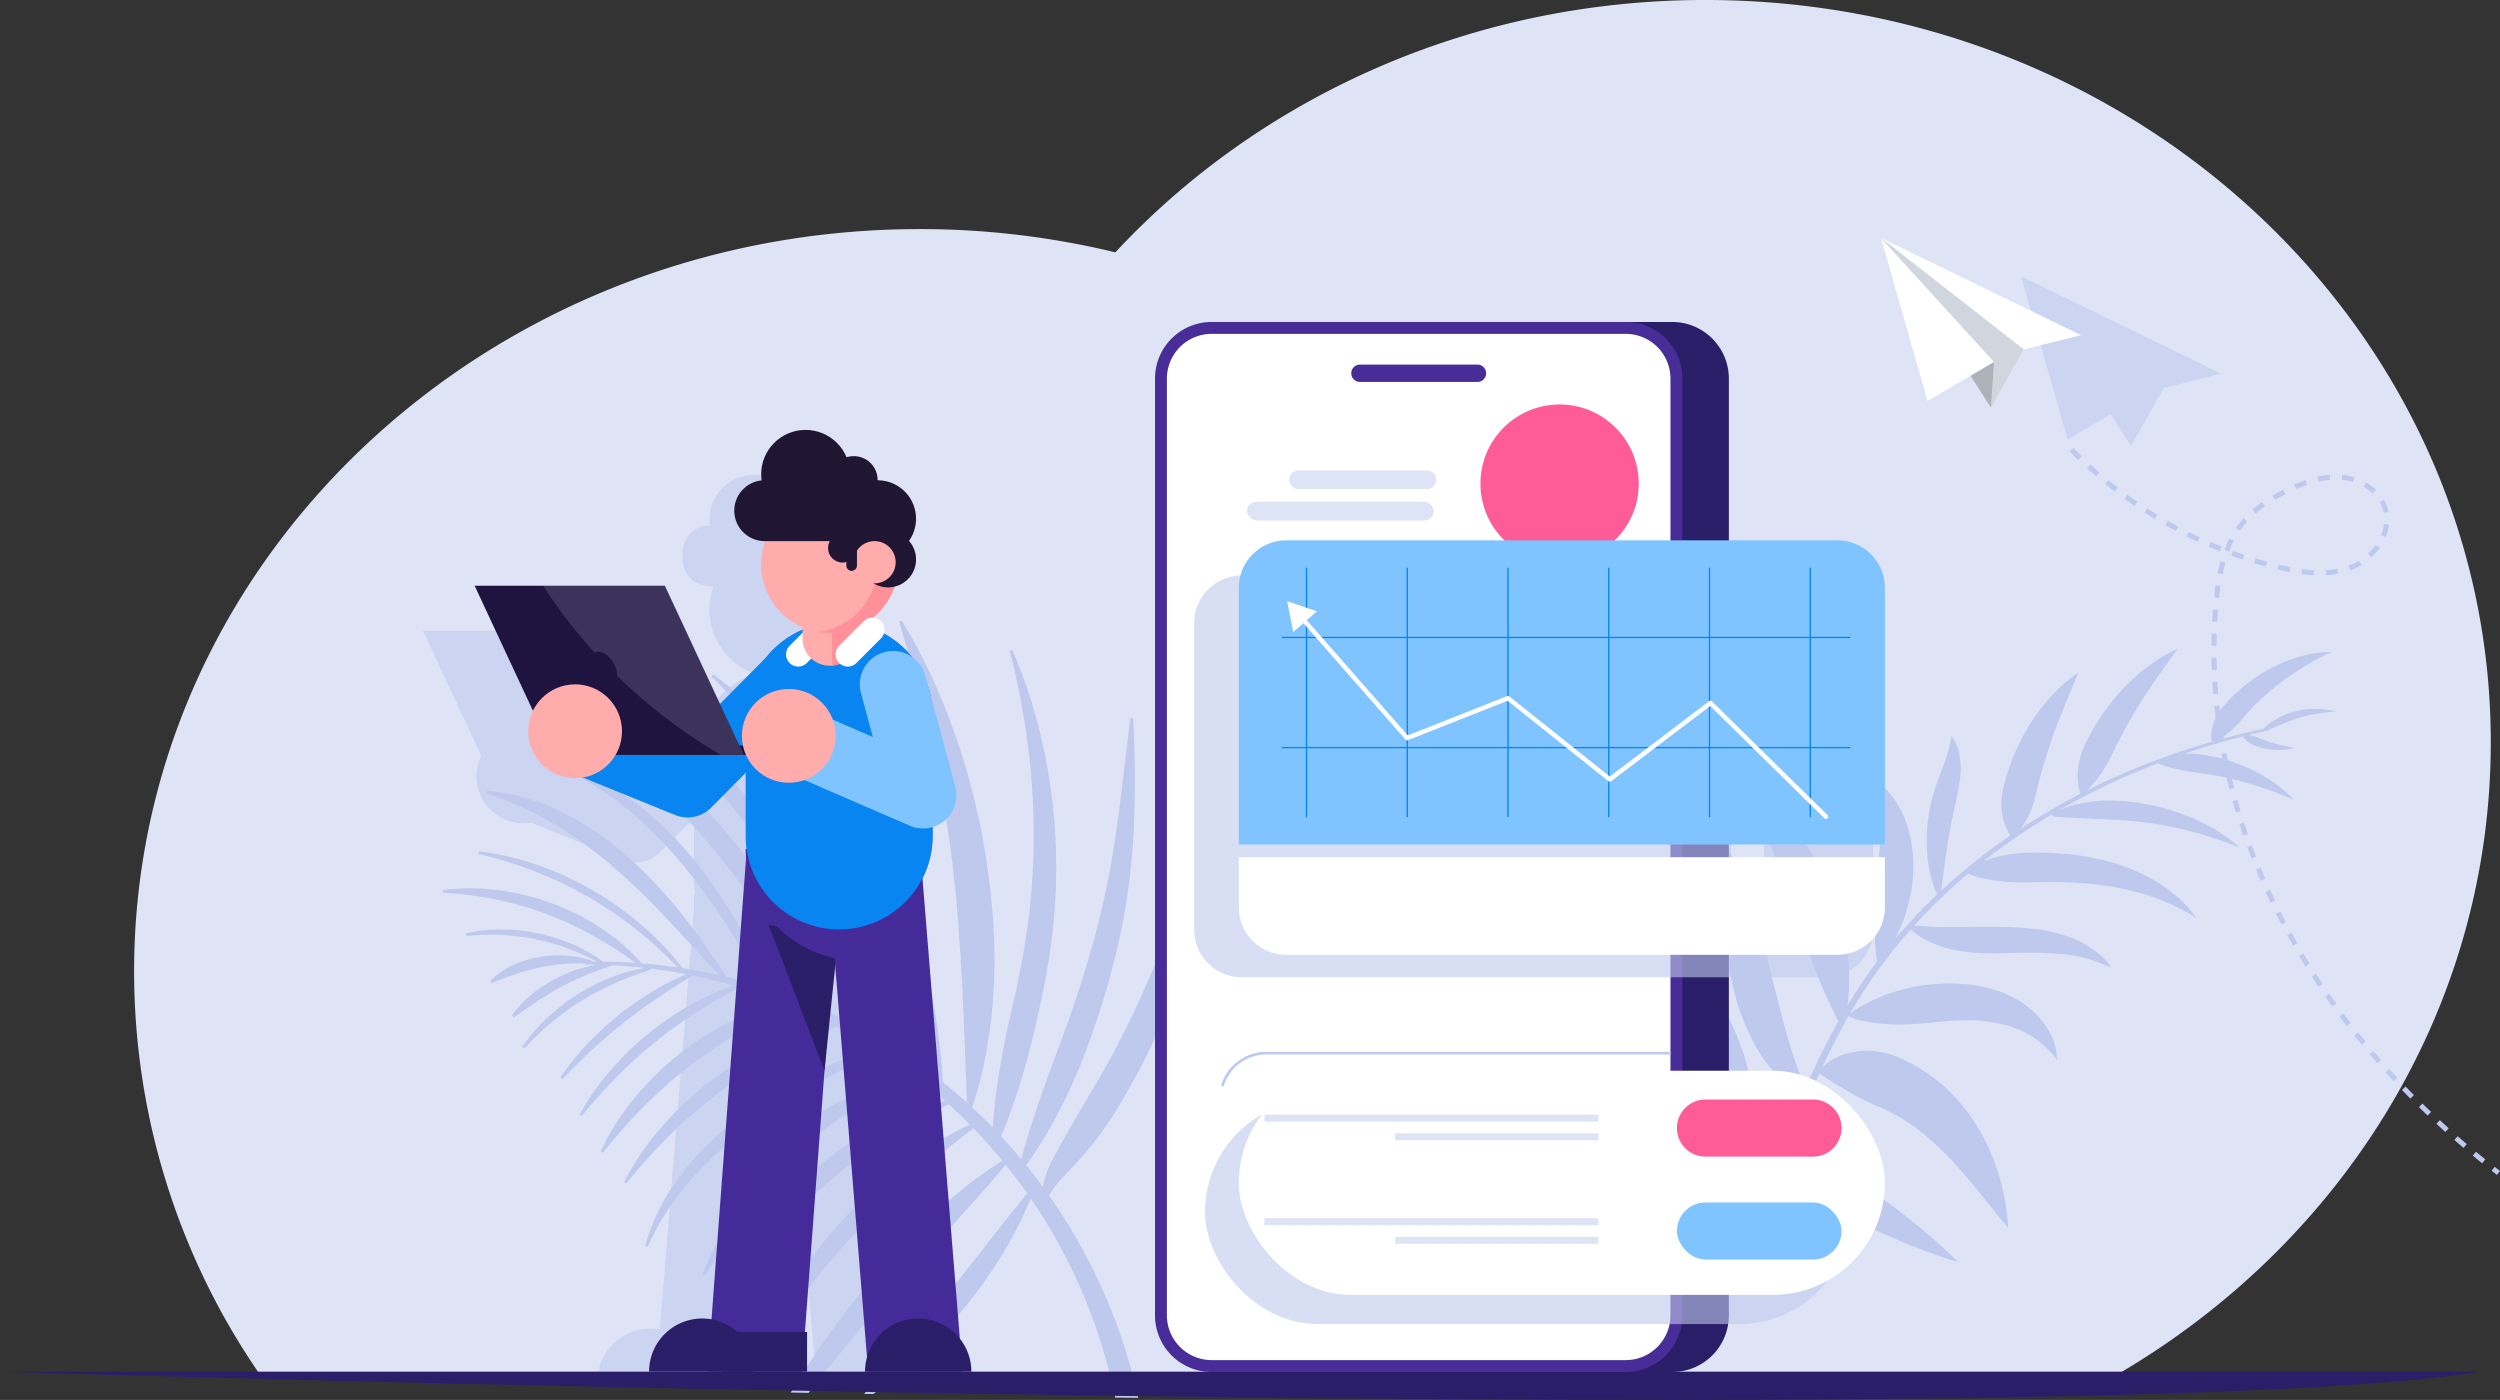 <svg xmlns="http://www.w3.org/2000/svg" width="939" height="525.819" viewBox="0 0 939 525.819">
  <rect x="0" y="0" width="939" height="525.819" fill="#333333" stroke="none"/>
  <defs>
    <style>
      .cls-1, .cls-17 {
        fill: #dee4f6;
      }

      .cls-2, .cls-3 {
        fill: #bec9ed;
      }

      .cls-2 {
        opacity: 0.6;
        mix-blend-mode: multiply;
        isolation: isolate;
      }

      .cls-4 {
        fill: #2a1e68;
      }

      .cls-5 {
        fill: #fff;
      }

      .cls-6 {
        fill: #d1d6de;
      }

      .cls-7 {
        fill: #adb1b8;
      }

      .cls-8 {
        fill: #482d98;
      }

      .cls-9 {
        fill: #596fff;
      }

      .cls-10 {
        fill: #452b99;
      }

      .cls-11 {
        fill: #0885f1;
      }

      .cls-12 {
        fill: #ffacad;
      }

      .cls-13 {
        fill: #ff9099;
      }

      .cls-14 {
        fill: #211534;
      }

      .cls-15 {
        fill: #b2563d;
      }

      .cls-16 {
        fill: #1f143f;
      }

      .cls-17 {
        opacity: 0.15;
      }

      .cls-18 {
        fill: #80c4ff;
      }

      .cls-19 {
        fill: #ff5b97;
      }
    </style>
  </defs>
  <g id="אייור_איש_התחברות" data-name="אייור איש התחברות" transform="translate(-493.639 -138.209)">
    <g id="Group_666" data-name="Group 666" transform="translate(493.639 138.209)">
      <path id="Path_1379" data-name="Path 1379" class="cls-1" d="M1281.823,599.2c84.142-49.111,140.217-137.061,140.217-237.392,0-153.985-132.078-278.815-295-278.815-88.308,0-167.55,36.675-221.614,94.785a311.785,311.785,0,0,0-73.551-8.736c-162.926,0-295,124.83-295,278.815A266.619,266.619,0,0,0,584.075,599.2Z" transform="translate(-486.504 -82.995)"/>
      <path id="Path_1380" data-name="Path 1380" class="cls-2" d="M2057.261,583.261h71.445l20.709,44.413,16.04-16.184c.259-.261.528-.506.8-.739a35.225,35.225,0,0,1,14.183-11.031v-.837a25.788,25.788,0,0,1-14.046-32.37h-1.37a10.235,10.235,0,0,1-10.236-10.235v-2.391a10.235,10.235,0,0,1,10.236-10.235h.011a16.863,16.863,0,0,1-.153-2.234,16.679,16.679,0,0,1,32.079-6.4,8.956,8.956,0,0,1,11.656,8.535c0,.034,0,.069,0,.1h0a14.439,14.439,0,0,1,11.8,22.77,10.507,10.507,0,0,1-5.4,17.185,25.808,25.808,0,0,1-8.147,11.635,4.561,4.561,0,0,1,4.141,5.986,35.264,35.264,0,0,1,10.383,8.641,12.483,12.483,0,0,1,5.178,7.177l11.238,41.6a12.526,12.526,0,0,1-8.527,15.279v3.331c0,.436-.011.869-.026,1.3,0,.091-.007.181-.011.272-.019.42-.043.838-.077,1.254-.006.071-.013.141-.019.211q-.049.582-.118,1.157c-.007.059-.013.118-.02.177q-.078.623-.177,1.239c-.013.083-.028.166-.041.249-.071.419-.146.836-.231,1.249,0,.008,0,.017,0,.025-.085.412-.18.82-.28,1.227-.016.068-.032.136-.049.2q-.152.609-.326,1.211c-.015.052-.031.1-.047.155q-.177.6-.373,1.192l-.015.046c-.137.409-.283.813-.434,1.215l-.058.152q-.471,1.232-1.031,2.418l-.027.058q-.218.46-.448.914l14.045,159.747a19.887,19.887,0,0,1,4.324,12.405h-39.95a19.953,19.953,0,0,1,.75-5.42L2192.7,726.042l-4.021,39.389L2181.32,850.4h.813V865.33h-59.355a19.96,19.96,0,0,1,23.455-19.667l12.833-158.011v-5.517h.34a35.366,35.366,0,0,1-.34-4.881V653.545l-12.751,12.866c-.027.029-.056.056-.084.085l-.079.079c-.153.155-.31.305-.469.451-.074.067-.151.131-.227.2q-.21.182-.425.354c-.067.053-.134.106-.2.158a12.445,12.445,0,0,1-1.412.93l-.054.031a12.5,12.5,0,0,1-1.611.755l-.034.013a12.492,12.492,0,0,1-1.654.5l-.174.038q-.345.074-.692.129l-.174.028c-.231.032-.462.057-.694.077-.112.01-.225.018-.337.024-.167.01-.334.016-.5.019-.082,0-.163.009-.245.009a12.545,12.545,0,0,1-4.812-.965L2097.867,655.3a17.615,17.615,0,0,1-18.707-25.084Z" transform="translate(-1898.379 -346.334)"/>
      <path id="Path_1381" data-name="Path 1381" class="cls-3" d="M1791.146,805.355a157.164,157.164,0,0,1,14.608,9.47q-6.081-.417-12.173-.457a60.8,60.8,0,0,0-10.818-6.212,67.551,67.551,0,0,0-13.2-4.339l-3.421-.65-3.448-.488-3.468-.291q-1.737-.071-3.475-.119a60.005,60.005,0,0,0-13.772,1.456l.163.979a89.732,89.732,0,0,1,13.548-.362c1.125.091,2.249.169,3.37.24l3.356.383,3.336.5,3.309.65a83.776,83.776,0,0,1,22.137,8.23c-.511,0-1.02.017-1.531.024l.041-.2a35.43,35.43,0,0,0-9.985-2.09,42.118,42.118,0,0,0-10.269.572,38.411,38.411,0,0,0-9.829,3.086,29.645,29.645,0,0,0-8.423,5.829l.549.83c3.133-1.209,6.127-2.408,9.186-3.4a84.911,84.911,0,0,1,9.25-2.533,68.806,68.806,0,0,1,9.527-1.28c2.276-.163,4.569-.183,6.889-.132l0,.366q2.332,0,4.664.051a51.517,51.517,0,0,0-5.324,1.223,54.006,54.006,0,0,0-10.11,4.013,50.815,50.815,0,0,0-9.1,5.968c-.684.6-1.371,1.189-2.042,1.8-.657.63-1.287,1.284-1.927,1.92-.62.664-1.206,1.358-1.8,2.036-.556.718-1.111,1.433-1.629,2.174l.708.7c.752-.491,1.467-1.013,2.181-1.528s1.45-1,2.151-1.521c.721-.495,1.45-.975,2.157-1.48.732-.474,1.45-.958,2.168-1.443,2.893-1.9,5.843-3.692,8.874-5.338s6.161-3.119,9.362-4.467,6.5-2.5,9.859-3.641l-.034-.2q6.31.32,12.586,1.023a64.1,64.1,0,0,0-12.075,3.258,72.323,72.323,0,0,0-13.047,6.52l-3.051,2.012-2.94,2.168-2.838,2.293-2.717,2.432a67.487,67.487,0,0,0-9.483,10.994l.782.62a107.082,107.082,0,0,1,10.259-9.859l2.76-2.222,2.828-2.124,2.913-2.009,2.971-1.917a103.75,103.75,0,0,1,12.532-6.533,124.426,124.426,0,0,1,13.335-4.948l-.088-.417q6.731.833,13.392,2.12a95.687,95.687,0,0,0-11.465,5.69,111.365,111.365,0,0,0-13.535,9.277l-3.167,2.608c-1.037.894-2.053,1.812-3.072,2.723l-2.984,2.818-2.865,2.933a99.3,99.3,0,0,0-10.286,12.721l.776.623c3.753-3.9,7.543-7.709,11.488-11.343l2.984-2.693,3.025-2.642c1.033-.853,2.069-1.7,3.082-2.571l3.133-2.51q6.325-4.928,13.006-9.4c4-2.689,8.1-5.24,12.251-7.776q7.728,1.585,15.309,3.759a96.771,96.771,0,0,0-15.133,6.737,109.914,109.914,0,0,0-16.745,11.255,112,112,0,0,0-14.472,14.059,96.432,96.432,0,0,0-11.533,16.461l.823.559c4.227-5.121,8.576-10.063,13.189-14.733a178.423,178.423,0,0,1,14.564-13.168A184.16,184.16,0,0,1,1829.175,833c5.053-3.228,10.276-6.2,15.624-9.05q6.28,1.87,12.43,4.139c.227.362.451.725.681,1.087l.874-.474c-.007-.013-.01-.027-.017-.041q1.387.523,2.767,1.063c-.661.146-1.321.284-1.981.434q-2.86.8-5.724,1.649-2.809.986-5.612,2.032-2.743,1.168-5.48,2.388a105.379,105.379,0,0,0-20.3,12.627,110.593,110.593,0,0,0-17.081,16.715,94.43,94.43,0,0,0-12.711,20.058l.847.525a210.8,210.8,0,0,1,15.4-17.4,174.429,174.429,0,0,1,17.213-15.194,190.009,190.009,0,0,1,19.021-12.823c1.67-.935,3.336-1.9,5-2.865q2.546-1.346,5.094-2.744,2.591-1.3,5.186-2.638c1.206-.572,2.415-1.155,3.621-1.758q7.87,3.216,15.448,7.055a105.858,105.858,0,0,0-21.609,7.163,122.968,122.968,0,0,0-41.693,30.791,104.25,104.25,0,0,0-14.713,21.345l.833.545a226.144,226.144,0,0,1,17.1-18.831,185.419,185.419,0,0,1,40.457-29.849,225.63,225.63,0,0,1,21.521-10.181q6.935,3.612,13.579,7.736c-3.828,1.429-7.607,2.967-11.367,4.566-2.28,1-4.569,1.978-6.825,3.035l-3.377,1.6-3.366,1.643a163.79,163.79,0,0,0-25.6,15.763A118.3,118.3,0,0,0,1832.955,883l-2.666,2.689c-.864.925-1.727,1.846-2.574,2.784l-2.459,2.889-2.351,2.97a77.249,77.249,0,0,0-13.524,26.825l.938.325a97.518,97.518,0,0,1,15.723-24.61l2.425-2.72,2.516-2.635,2.581-2.571,2.652-2.5,2.733-2.415,2.794-2.34,2.845-2.283,2.906-2.208a263.1,263.1,0,0,1,24.664-15.9l3.19-1.86,3.214-1.829,6.449-3.655c3.787-2.158,7.594-4.3,11.346-6.561q7.184,4.552,13.958,9.69a130.182,130.182,0,0,0-25.128,8.43c-2.222,1.026-4.39,2.191-6.527,3.424-.531.315-1.067.627-1.592.952l-1.544,1.023-1.548,1.023c-.511.345-1.04.674-1.521,1.057a90,90,0,0,0-11.153,9.687l-2.527,2.679c-.837.894-1.609,1.842-2.408,2.77l-1.189,1.4-1.134,1.436c-.752.958-1.517,1.91-2.229,2.9l-2.141,2.957c-.7.992-1.358,2.012-2.036,3.018l-1.009,1.51-.962,1.541c-.633,1.033-1.284,2.053-1.9,3.089a214,214,0,0,0-12.891,25.778l.867.488c2.832-3.885,5.48-7.861,8.176-11.79s5.365-7.851,8.115-11.688,5.565-7.6,8.5-11.241c2.97-3.611,6-7.143,9.263-10.435.393-.427.816-.82,1.236-1.216l1.243-1.209,1.243-1.206,1.3-1.145c.877-.745,1.707-1.555,2.6-2.279l2.689-2.164c.891-.732,1.849-1.368,2.767-2.059l1.4-1.019,1.429-.969q2.886-1.91,5.91-3.654c7.644-4.413,15.9-8.027,24.058-12.037q4.328,3.348,8.471,6.92c.62.535,1.226,1.084,1.836,1.629a106.484,106.484,0,0,0-25.754,9.826,123.8,123.8,0,0,0-25.44,18.025,127.522,127.522,0,0,0-20.284,23.665,108.82,108.82,0,0,0-13.365,27.912l.911.4a205.824,205.824,0,0,1,16.945-25.057,179.489,179.489,0,0,1,20.433-21.809,188.358,188.358,0,0,1,23.715-18.164,219.847,219.847,0,0,1,24.295-13.5q4.059,3.683,7.9,7.594c-1.28.6-2.561,1.216-3.841,1.829q-3.627,1.956-7.238,4-3.521,2.164-7,4.413c-2.266,1.575-4.511,3.184-6.764,4.792a168.835,168.835,0,0,0-24.393,22.449,179.163,179.163,0,0,0-19.787,26.574q-2.093,3.577-4.132,7.17c-1.267,2.452-2.533,4.9-3.756,7.363-1.131,2.517-2.29,5.009-3.37,7.533-.877,2.225-1.731,4.447-2.547,6.682-.129.339-.254.681-.376,1.023l.9.417c.294-.477.589-.958.88-1.439q1.692-2.779,3.309-5.578c1.483-2.286,2.885-4.6,4.315-6.9,1.528-2.239,3-4.5,4.484-6.757q2.342-3.307,4.647-6.622a273.175,273.175,0,0,1,20.39-24.955,303.5,303.5,0,0,1,23.113-22.415c2.049-1.741,4.1-3.478,6.137-5.253q3.15-2.525,6.276-5.124c2.144-1.639,4.275-3.319,6.4-5.02q1.849-1.387,3.7-2.8,3.6,3.719,7.007,7.624c0,.1,0,.2,0,.295l.318.071q1.788,2.063,3.519,4.173c-1.839,1.155-3.655,2.334-5.443,3.553-2.534,1.792-5.02,3.648-7.488,5.528q-3.628,2.9-7.191,5.89c-2.334,2.036-4.63,4.115-6.923,6.2-2.225,2.151-4.461,4.3-6.645,6.5-2.168,2.208-4.268,4.488-6.395,6.737l-6.161,6.957-5.978,7.113a334.415,334.415,0,0,0-21.88,29.988c-.173.268-.342.535-.511.8q-2.479,3.876-4.85,7.82,3.333.066,6.683.125,1.956-2.5,3.932-4.989,1.174-1.483,2.354-2.957,10.227-12.823,20.925-25.192c2.005-2.286,4.027-4.552,6.015-6.852l6.1-6.774c2.049-2.249,4.125-4.464,6.134-6.747,2.08-2.218,4.109-4.484,6.144-6.747,2.056-2.242,4.108-4.491,6.127-6.787q3.088-3.368,6.107-6.835c2.046-2.273,4.078-4.573,6.063-6.937,1.4-1.592,2.767-3.224,4.119-4.88q4.226,5.248,8.1,10.771c-.864,1.019-1.714,2.046-2.534,3.086q-2.078,2.51-4.054,5.053c-1.355,1.673-2.679,3.363-3.994,5.057-1.334,1.677-2.666,3.353-3.959,5.053-5.287,6.716-10.513,13.426-15.847,20.061s-10.774,13.189-16.291,19.726c-2.506,2.987-5.04,5.958-7.573,8.945-2.334,2.75-4.671,5.517-6.991,8.328,1.131.02,2.266.037,3.4.058,3.736-2.615,7.323-5.429,10.791-8.386q2.565-2.185,5.047-4.461a192.818,192.818,0,0,0,17.971-19.031A175.293,175.293,0,0,0,1944,923.546c1.115-1.88,2.191-3.78,3.265-5.68,1.023-1.93,2.032-3.868,3.011-5.819q1.412-2.962,2.73-5.961c.4-.938.772-1.883,1.141-2.835a204.615,204.615,0,0,1,29.528,65.114q1.229,4.842,2.212,9.734l8.661.1q-1.077-4.948-2.4-9.836a210.64,210.64,0,0,0-21.125-50.6q-4.623-7.976-9.92-15.519a33.3,33.3,0,0,1,5.314-7.062c.657-.725,1.358-1.433,2.059-2.161l2.134-2.218c1.4-1.572,2.811-3.14,4.173-4.749l2.032-2.425c.674-.813,1.345-1.626,1.965-2.476,1.25-1.693,2.489-3.4,3.695-5.124,2.479-3.411,4.589-7.059,6.737-10.679a276.8,276.8,0,0,0,34.012-94.314l.508-3.1.254-1.548.2-1.558.776-6.222.372-3.109c.115-1.036.18-2.083.271-3.123l.484-6.239c.068-1.04.19-2.076.207-3.119l.1-3.126.186-6.245c.074-2.076-.027-4.166-.051-6.242s-.074-4.156-.146-6.229l-.992-.044c-.664,4.1-1.192,8.186-1.843,12.257l-1.053,6.086c-.349,2.029-.667,4.054-1.1,6.066l-1.212,6.036c-.2,1.006-.376,2.012-.6,3.011l-.7,2.994-1.368,5.985-.342,1.494-.393,1.484-.786,2.964a365.853,365.853,0,0,1-15.356,46.347c-.725,1.9-1.572,3.746-2.368,5.612l-2.418,5.589-5.179,11.011-2.781,5.409-1.385,2.706-.691,1.355-.731,1.331-2.937,5.324-1.467,2.662c-.5.881-1.036,1.741-1.555,2.611-2.12,3.451-4.068,7.011-6.192,10.462-1.04,1.744-2.042,3.509-3.038,5.283-.979,1.785-2.063,3.506-3.051,5.294-1.009,1.771-1.965,3.587-2.94,5.4-.989,1.832-2.026,3.726-2.926,5.761-.457,1.006-.857,2.069-1.236,3.13a26.788,26.788,0,0,0-.874,3.313c-.054.274-.1.549-.145.823q-3.023-4.14-6.246-8.125,2.373-3.246,4.5-6.618c2.032-3.143,3.905-6.367,5.717-9.626a202.485,202.485,0,0,0,9.66-20.149l2.056-5.2c.691-1.731,1.284-3.5,1.931-5.253l.952-2.635.9-2.652c.6-1.771,1.23-3.526,1.788-5.311q3.45-10.669,6.124-21.6a245.4,245.4,0,0,0,6.649-44.373,408.924,408.924,0,0,0-.122-44.508l-.992-.041c-1.927,14.7-3.384,29.389-5.531,43.865a332.215,332.215,0,0,1-9.077,42.682c-.457,1.758-1.016,3.492-1.524,5.236s-1.033,3.485-1.589,5.219-1.074,3.475-1.643,5.2l-1.737,5.179c-2.327,6.9-4.894,13.727-7.441,20.573s-5,13.744-7.316,20.742c-1.182,3.485-2.273,7.021-3.336,10.581-.62,2.144-1.233,4.3-1.795,6.483q-3.694-4.445-7.624-8.674c.85-1.988,1.649-3.987,2.425-5.988,1.433-3.753,2.737-7.533,3.966-11.329,2.428-7.6,4.511-15.279,6.323-23.031q1.336-5.827,2.577-11.722.62-2.947,1.2-5.914c.376-1.981.728-3.969,1.074-5.961a220.071,220.071,0,0,0,2.781-24.173,213.863,213.863,0,0,0,.085-24.3,220.465,220.465,0,0,0-2.662-24.085c-.349-1.988-.691-3.976-1.08-5.951l-1.256-5.914c-.949-3.915-1.893-7.824-3.059-11.675a191.8,191.8,0,0,0-8.159-22.608l-.938.325a289.885,289.885,0,0,1,8.02,46.645q1,11.731.979,23.468l-.078,5.863-.234,5.849c-.057,1.951-.244,3.9-.359,5.843s-.315,3.888-.5,5.826l-.264,2.913c-.095.969-.234,1.934-.346,2.9l-.356,2.9-.176,1.45-.223,1.446-.874,5.771c-.315,1.92-.66,3.841-1.019,5.761q-1.107,5.761-2.354,11.529c-.827,3.851-1.721,7.7-2.6,11.57-1.734,7.75-3.211,15.577-4.339,23.479-.546,3.953-1.02,7.926-1.362,11.925q-.163,1.961-.288,3.936-3.78-3.892-7.77-7.573c1.07-3.184,2.015-6.4,2.92-9.643.945-3.881,1.758-7.8,2.557-11.729l.911-5.927.823-5.951.521-5.978.444-5.992c.146-4,.224-8,.261-12.01q-.147-6-.437-12.01c-.318-3.993-.718-7.98-1.074-11.969-.488-3.976-1.04-7.946-1.585-11.912a266.273,266.273,0,0,0-11.55-46.517q-2.078-5.624-4.21-11.2l-2.347-5.5-2.4-5.467q-2.616-5.375-5.311-10.682c-1.941-3.478-3.912-6.93-5.947-10.33l-.908.407c1.043,3.831,2.154,7.614,3.292,11.367q1.534,5.7,3.15,11.323l1.439,5.683,1.487,5.649q1.3,5.7,2.669,11.353,5.1,22.72,7.956,45.69c.406,3.834.8,7.668,1.266,11.5.325,3.841.6,7.685.965,11.522q.32,5.771.782,11.539c.166,3.851.376,7.7.654,11.563l.224,5.8.3,5.812.19,5.822.274,5.846c.1,3.9.21,7.81.45,11.756.071,2.808.166,5.626.349,8.467q-3.439-3.1-7.018-6.042c-.688-.566-1.389-1.114-2.083-1.67-.18-3.2-.43-6.4-.7-9.606-.423-3.57-.826-7.153-1.3-10.727q-.839-5.334-1.758-10.666c-.7-3.533-1.419-7.069-2.174-10.594a326.583,326.583,0,0,0-12.369-41.44A365.828,365.828,0,0,0,1885.625,737a318.087,318.087,0,0,0-22.056-37.067l-.857.508c6.347,12.854,12.494,25.724,18.083,38.825q8.449,19.616,15.5,39.729c4.7,13.409,8.813,27,12.759,40.657.928,3.431,1.9,6.852,2.882,10.276q1.362,5.162,2.8,10.313c.874,3.455,1.822,6.9,2.753,10.357.657,2.577,1.321,5.155,2.032,7.729q-7.022-5.492-14.5-10.344c-2.648-12.593-6.012-24.952-9.612-37.233a406.012,406.012,0,0,0-13.246-38.5q-1.921-4.745-4.061-9.406c-1.4-3.119-2.923-6.188-4.478-9.236-1.582-3.042-3.231-6.046-5-8.986-.86-1.484-1.792-2.926-2.686-4.386-.945-1.433-1.843-2.892-2.828-4.3a130.716,130.716,0,0,0-12.86-16.031l-.877-.935-2.713-2.733-1.876-1.748-.941-.87-.966-.84-1.934-1.68-2-1.6-1-.792-1.026-.762-2.059-1.5-.63.769a144.75,144.75,0,0,1,24.671,31.421,235.436,235.436,0,0,1,17.117,36.064c2.405,6.236,4.671,12.539,6.849,18.893s4.369,12.725,6.632,19.089c4.088,11.414,8.39,22.76,13.311,33.9q-4.766-3.008-9.68-5.754c-2.042-6.317-4.291-12.552-6.656-18.754l-2.029-5.128-2.083-5.111-2.185-5.074-2.276-5.036a233.846,233.846,0,0,0-22.1-38.476,162.286,162.286,0,0,0-30.5-32.488l-4.444-3.39-4.59-3.184-4.711-2.994c-1.606-.942-3.225-1.863-4.843-2.767a102.414,102.414,0,0,0-20.511-8.447l-.342.935a142.8,142.8,0,0,1,36.024,23.895,192.934,192.934,0,0,1,28.451,32.332,350.149,350.149,0,0,1,22.422,37.141q2.556,4.816,5.067,9.67l2.513,4.864,2.476,4.884c2.716,5.307,5.382,10.649,8.159,15.952q-7.9-4.283-16.132-7.871A160.381,160.381,0,0,0,1861.7,798.35a183.743,183.743,0,0,0-21.7-32.406,191.914,191.914,0,0,0-13.334-14.29,178.248,178.248,0,0,0-14.822-12.738,90.736,90.736,0,0,0-16.776-10.344,58.041,58.041,0,0,0-9.3-3.39c-1.592-.43-3.208-.765-4.82-1.043-.82-.1-1.626-.23-2.439-.315-.816-.068-1.632-.125-2.442-.173l-.152.982c.762.24,1.524.474,2.279.7.755.244,1.5.528,2.239.789,1.477.545,2.933,1.131,4.345,1.809a71.668,71.668,0,0,1,8.19,4.512,115.191,115.191,0,0,1,14.8,11.431,281.229,281.229,0,0,1,26.269,27.075,273.1,273.1,0,0,1,22.229,30.523,319.944,319.944,0,0,1,16.322,29.345q-6.732-2.84-13.639-5.216c-.63-.217-1.27-.417-1.9-.627-3.732-7.966-7.739-15.81-12.139-23.465A191.165,191.165,0,0,0,1827.7,776.1a142.823,142.823,0,0,0-10.384-11.417,118.1,118.1,0,0,0-11.746-10.042,86.151,86.151,0,0,0-27.346-13.951l-.342.935a114.417,114.417,0,0,1,25.382,15.966,137.41,137.41,0,0,1,11,10.144c3.522,3.543,6.821,7.3,9.991,11.17a266.631,266.631,0,0,1,17.544,24.5c4.424,6.855,8.664,13.856,13,20.823q-7.407-2.367-14.977-4.173a268.589,268.589,0,0,0-15.79-22.422,174.454,174.454,0,0,0-20.39-21.968,113.093,113.093,0,0,0-24.854-17.152,76.77,76.77,0,0,0-28.867-8.3l-.183.975a123.441,123.441,0,0,1,26.435,12.085,163.564,163.564,0,0,1,23.19,17.206c7.255,6.4,14.07,13.358,20.749,20.518,5.7,6.076,11.285,12.335,17.091,18.442q-6.834-1.544-13.755-2.632a110.237,110.237,0,0,0-14.547-15.444,120.719,120.719,0,0,0-18.693-13.487,118.884,118.884,0,0,0-20.918-9.7,106.037,106.037,0,0,0-22.374-5.267l-.172.979a162.629,162.629,0,0,1,21.635,6.75,149.477,149.477,0,0,1,20.322,9.819,146.807,146.807,0,0,1,18.577,12.827,152.9,152.9,0,0,1,14.313,13.253q-6.742-.991-13.528-1.534a74.964,74.964,0,0,0-14.862-12.986,88.5,88.5,0,0,0-18.659-9.48,92.067,92.067,0,0,0-20.305-5.013,80.89,80.89,0,0,0-20.789-.058l.037.992a138.272,138.272,0,0,1,20.159,2.612,125.472,125.472,0,0,1,19.319,5.656A134.06,134.06,0,0,1,1791.146,805.355Z" transform="translate(-1567.048 -453.165)"/>
      <path id="Path_1382" data-name="Path 1382" class="cls-2" d="M1171.287,672.172a17.819,17.819,0,0,1,17.819,17.819V805.255a17.819,17.819,0,0,1-17.819,17.819H1148.06v-150.9Z" transform="translate(-485.55 -456.023)"/>
      <path id="Path_1383" data-name="Path 1383" class="cls-3" d="M714.36,826.369l1.264,1.1,1.211,1.143c.816.759,1.6,1.543,2.363,2.341a86.66,86.66,0,0,1,8.444,10.17,106.016,106.016,0,0,1,12.429,23.154,103.9,103.9,0,0,1,3.974,12.539c1.038,4.222,1.732,8.213,2.48,12,.371,1.891.752,3.753,1.194,5.562s.93,3.611,1.544,5.4c.3.9.625,1.8,1,2.691.357.9.772,1.789,1.216,2.689a36.235,36.235,0,0,0,2.294,3.919c3.337-8.028,6.655-16.071,10.159-24.048a40.2,40.2,0,0,1-9.641-7.716,57.607,57.607,0,0,1-8.147-11.3,86.41,86.41,0,0,1-8.984-25.661,199.256,199.256,0,0,1-3.143-25.992c-.29-4.3-.469-8.591-.657-12.921-.166-4.339-.38-8.692-.426-13.26a61.99,61.99,0,0,1,6.991,11.6A110.4,110.4,0,0,1,744.9,812.2c2.827,8.38,4.836,16.791,6.835,24.944,2.016,8.131,3.954,16.06,6.162,23.91,1.118,3.925,2.3,7.84,3.649,11.8,1.054,3.154,2.258,6.3,3.536,9.607,1.157-2.6,2.33-5.191,3.539-7.77q4.173-8.908,8.956-17.536c-.777-1.376-1.461-2.75-2.1-4.12-.474-.91-.887-1.824-1.33-2.729l-1.213-2.722q-1.252-2.7-2.328-5.4c-.775-1.786-1.5-3.573-2.179-5.36-2.822-7.127-5.365-14.2-7.854-21.318s-4.984-14.246-7.416-21.557q-.947-2.724-1.8-5.529c-.618-1.845-1.21-3.717-1.749-5.638-.6-1.886-1.172-3.8-1.678-5.783-.562-1.945-1.094-3.931-1.492-6.035a58.084,58.084,0,0,1,4.993,3.8c1.553,1.364,3.04,2.792,4.5,4.251,1.417,1.485,2.781,3.019,4.12,4.58q1.92,2.39,3.753,4.863a98.148,98.148,0,0,1,11.6,21.543,90.566,90.566,0,0,1,5.843,23.754c.173,2.046.307,4.094.386,6.141q.03,3.089-.114,6.175l-.283,3.1c-.092.718-.177,1.431-.271,2.145,3.08-5.1,6.38-10.076,9.907-14.877.407-.552.831-1.091,1.243-1.639a40.073,40.073,0,0,1-.58-4.442c-.133-1.492-.193-2.959-.24-4.416-.07-2.906-.035-5.75.085-8.534.225-5.575.689-10.926,1.076-16.2s.718-10.45.918-15.776c.089-2.665.17-5.371.181-8.169l0-4.291c-.023-.724-.02-1.47-.017-2.229s-.026-1.517.014-2.322c.627.486,1.2,1.014,1.776,1.552.537.555,1.074,1.124,1.584,1.714s.96,1.213,1.437,1.835c.446.632.861,1.283,1.294,1.936a38.4,38.4,0,0,1,3.847,8.444,50,50,0,0,1,2.14,18.187,60.578,60.578,0,0,1-3.734,17.486,59.54,59.54,0,0,1-2.956,6.654,202.76,202.76,0,0,1,15.662-16.58,41.27,41.27,0,0,1-2.314-6.89,51.269,51.269,0,0,1-1.3-7.805,61.238,61.238,0,0,1,.609-15.84,60.386,60.386,0,0,1,1.787-7.722c.76-2.473,1.62-4.815,2.484-7.09s1.7-4.488,2.453-6.777a47.664,47.664,0,0,0,1.713-7.39,16.383,16.383,0,0,1,3.151,7.67,32.367,32.367,0,0,1,.094,8.216,71.459,71.459,0,0,1-1.324,7.62c-.55,2.418-1.069,4.719-1.554,7.1-.969,4.726-1.767,9.5-2.472,14.36-.353,2.432-.677,4.889-1,7.382-.245,1.873-.479,3.763-.761,5.691,1.548-1.435,3.112-2.853,4.7-4.238a228.285,228.285,0,0,1,21.343-16.486,19.3,19.3,0,0,1-2.157-4.172,25.539,25.539,0,0,1-1.1-4.562,28.69,28.69,0,0,1-.155-4.518,32.584,32.584,0,0,1,.65-4.407,83.05,83.05,0,0,1,5.972-16.706,77.082,77.082,0,0,1,9.452-14.891c.948-1.125,1.919-2.226,2.882-3.32,1.03-1.052,2.043-2.1,3.095-3.114,1.081-.99,2.187-1.95,3.3-2.883,1.157-.9,2.335-1.773,3.553-2.588-.525,1.386-1.091,2.717-1.677,4.015-.539,1.335-1.089,2.643-1.664,3.92-.515,1.319-1.068,2.6-1.6,3.877-.512,1.294-1.017,2.582-1.544,3.846-2.019,5.111-3.826,10.2-5.431,15.3s-3.01,10.223-4.181,15.389a26.3,26.3,0,0,1-1.115,3.829,24.879,24.879,0,0,1-1.6,3.78,25.62,25.62,0,0,1-2.224,3.786c-.185.274-.378.549-.576.824q5.274-3.458,10.713-6.651,5.9-3.455,11.988-6.567l-.39-.114a20.255,20.255,0,0,1-.908-4.7,30.923,30.923,0,0,1,.1-4.507,35.334,35.334,0,0,1,.838-4.318,40.469,40.469,0,0,1,1.457-4.1c.6-1.316,1.282-2.6,1.932-3.892.713-1.261,1.418-2.526,2.149-3.774l2.334-3.659,2.527-3.523a78.615,78.615,0,0,1,11.821-12.551c1.1-.92,2.246-1.792,3.359-2.682,1.177-.827,2.334-1.664,3.522-2.453q1.819-1.146,3.672-2.209c1.265-.674,2.544-1.313,3.847-1.9-.805,1.2-1.634,2.344-2.478,3.456q-1.209,1.732-2.444,3.385c-.778,1.152-1.588,2.256-2.377,3.371s-1.527,2.266-2.316,3.36c-3.037,4.487-5.879,9-8.511,13.6l-1.933,3.465c-.617,1.168-1.23,2.336-1.864,3.489-.579,1.184-1.183,2.353-1.78,3.525-.569,1.186-1.109,2.384-1.723,3.548a33.816,33.816,0,0,1-1.916,3.47,31.6,31.6,0,0,1-2.247,3.376,31.042,31.042,0,0,1-2.691,3.3,26.779,26.779,0,0,1-1.956,2,267.17,267.17,0,0,1,25.882-11.333q10.618-4,21.533-7.135l-.559-.318a14.73,14.73,0,0,1,.182-4.178,22.4,22.4,0,0,1,1.173-3.738,26.247,26.247,0,0,1,1.876-3.336c.745-1.028,1.583-1.982,2.419-2.935a61.718,61.718,0,0,1,11.474-9.867,58.058,58.058,0,0,1,13.438-6.658,47.24,47.24,0,0,1,14.538-2.636,129.633,129.633,0,0,0-12.474,6.966,99.368,99.368,0,0,0-11.075,8.212,90.78,90.78,0,0,0-9.608,9.565,32.253,32.253,0,0,1-2.207,2.555,21.712,21.712,0,0,1-2.462,2.385,21.389,21.389,0,0,1-2.861,2.2,19.461,19.461,0,0,1-2.089,1.288q8.559-2.4,17.253-4.275c.349-.361.71-.711,1.077-1.056.474-.385.944-.787,1.438-1.153.5-.35,1.007-.7,1.525-1.038.529-.311,1.063-.62,1.6-.914a28.488,28.488,0,0,1,6.931-2.5,32.394,32.394,0,0,1,7.3-.807,26.294,26.294,0,0,1,7.2,1.009c-2.411.189-4.753.424-7.054.827a54.039,54.039,0,0,0-6.755,1.583c-2.2.662-4.344,1.481-6.477,2.341-.525.233-1.058.451-1.6.666-.523.242-1.06.462-1.6.687-.518.256-1.06.476-1.6.713l.05.236c-.4.086-.8.182-1.195.27-.165.069-.328.141-.5.205l-.057-.081q-2.942.654-5.868,1.37a19.776,19.776,0,0,1,3.2.886c1.467.578,2.945,1.138,4.46,1.623s3.058.914,4.634,1.309,3.187.72,4.85,1.067a20.2,20.2,0,0,1-5.036.729,25.3,25.3,0,0,1-5.114-.376,25.716,25.716,0,0,1-4.97-1.367,9.26,9.26,0,0,1-4.127-3.176l.117-.207q-11.2,2.822-22.15,6.536c.13-.009.26-.024.39-.032,1.168-.029,2.339-.017,3.506.038a61.719,61.719,0,0,1,13.665,2.894,62.756,62.756,0,0,1,12.65,5.749,50.326,50.326,0,0,1,10.8,8.532c-4.251-1.715-8.4-3.312-12.569-4.69a128.938,128.938,0,0,0-12.569-3.467c-4.211-.946-8.458-1.579-12.712-2.127q-1.6-.207-3.188-.54c-1.067-.175-2.135-.392-3.211-.671a32.554,32.554,0,0,1-3.263-.857,22.471,22.471,0,0,1-3.359-1.189l0-.069c-.169.065-.339.125-.507.19a260.779,260.779,0,0,0-36.555,17.38c.5-.214.989-.432,1.491-.631,1.486-.513,2.994-.986,4.518-1.4,1.53-.357,3.076-.661,4.63-.934,1.558-.2,3.124-.378,4.7-.5,1.571-.078,3.146-.088,4.721-.1,1.572.078,3.145.16,4.714.283,1.563.186,3.128.351,4.687.556l4.645.816a80.76,80.76,0,0,1,17.822,5.857,66.6,66.6,0,0,1,15.652,9.995c-5.779-2.173-11.48-4.11-17.242-5.655a139.726,139.726,0,0,0-17.379-3.525l-4.375-.527c-1.465-.107-2.924-.253-4.384-.379-1.466-.052-2.928-.144-4.39-.241-1.464-.052-2.929-.1-4.4-.214-1.467-.023-2.938-.1-4.419-.2-1.476-.031-2.96-.092-4.46-.206-1.491-.031-3-.12-4.528-.249a45.884,45.884,0,0,1-4.647-.4l-.145-.724c-.064.038-.129.073-.192.111A237.745,237.745,0,0,0,832.2,797.032q2.077-.769,4.182-1.338a53.164,53.164,0,0,1,11.541-1.743c3.9-.111,7.832-.069,11.773.19l2.958.222,2.958.29,2.954.4,2.948.469a76.715,76.715,0,0,1,22.65,7.641,57.3,57.3,0,0,1,9.9,6.647,43.641,43.641,0,0,1,7.966,8.63,82.331,82.331,0,0,0-10.031-5.361,84.238,84.238,0,0,0-10.374-3.8,105.9,105.9,0,0,0-21.412-3.844l-2.72-.2-2.729-.133L862.023,805l-2.744-.053c-3.664-.031-7.347.022-11.054.121a78.033,78.033,0,0,1-11.261-.614,56.742,56.742,0,0,1-5.764-1.069,36.139,36.139,0,0,1-4.93-1.549q-2.084,1.755-4.125,3.562a202.714,202.714,0,0,0-16.04,15.852l3.316.275c1.627.105,3.22.185,4.8.244s3.155.069,4.722.085l4.71-.021c3.147-.031,6.307-.093,9.54-.1s6.524.047,9.872.178a97.521,97.521,0,0,1,10.174.917,56.012,56.012,0,0,1,10.185,2.445A47.218,47.218,0,0,1,868.3,827.3a40.055,40.055,0,0,1,4.561,2.65,32.611,32.611,0,0,1,4.06,3.307,24.676,24.676,0,0,1,3.283,3.976,51.935,51.935,0,0,0-18.352-5.206,143.56,143.56,0,0,0-18.9-.386c-3.237.063-6.532.149-9.885.07a69.407,69.407,0,0,1-10.194-.949,45.775,45.775,0,0,1-10.081-2.932,34.616,34.616,0,0,1-4.693-2.476,26,26,0,0,1-3.351-2.578c-4.262,4.805-8.3,9.8-12.073,15a195.339,195.339,0,0,0-10.7,16.5,39.11,39.11,0,0,1,4.578-2.947c1.7-.95,3.411-1.779,5.136-2.54a70.476,70.476,0,0,1,10.529-3.623,62.785,62.785,0,0,1,11.2-1.859,69.929,69.929,0,0,1,11.842-.016,51.824,51.824,0,0,1,11.963,2.446,38.973,38.973,0,0,1,11.037,5.709,31.413,31.413,0,0,1,8.219,9.136,22.17,22.17,0,0,1,3.211,11.288,32.648,32.648,0,0,0-7.468-7.6,34.81,34.81,0,0,0-8.637-4.615,53.082,53.082,0,0,0-18.906-2.771c-3.258.045-6.595.282-9.992.625-3.4.367-6.878.719-10.484.866a74.16,74.16,0,0,1-11.073-.289c-1.875-.2-3.76-.474-5.664-.866A37.359,37.359,0,0,1,781.7,855.6l-.1-.663c-.242.422-.5.837-.736,1.261-3.37,6.009-6.471,12.172-9.379,18.432a20.584,20.584,0,0,1,1.762-1.585l.8-.569.817-.521c.551-.359,1.115-.67,1.688-.976.572-.29,1.154-.53,1.745-.768s1.191-.487,1.8-.682a35.422,35.422,0,0,1,3.676-.868,29.927,29.927,0,0,1,14.6,1.424,58.253,58.253,0,0,1,12.751,6.748,62.53,62.53,0,0,1,10.694,9.356,73.426,73.426,0,0,1,14.067,23.087,81.956,81.956,0,0,1,3.728,12.558,74.269,74.269,0,0,1,1.684,12.916c-2.889-3.309-5.486-6.658-8.1-9.905s-5.177-6.416-7.774-9.445a124.158,124.158,0,0,0-16.178-16.116,74.953,74.953,0,0,0-8.742-6.049,70.877,70.877,0,0,0-9.311-4.563,96.845,96.845,0,0,1-9.39-4.76c-.816-.434-1.646-.92-2.5-1.461q-.643-.36-1.307-.772c-.444-.265-.9-.533-1.359-.849-.461-.271-.93-.529-1.414-.845l-.733-.453-.754-.5c-1.011-.6-2.082-1.3-3.244-2.134l-.01-.065c-3.437,7.526-6.647,15.166-9.8,22.841a35.937,35.937,0,0,0,6.088,7.228,47.849,47.849,0,0,0,7.482,5.615,80.3,80.3,0,0,0,8.32,4.465,59.028,59.028,0,0,1,8.583,4.718q8.223,5.813,16.078,12.245a189.594,189.594,0,0,1,15.232,13.668,189.725,189.725,0,0,1-19.284-6.852q-9.4-3.84-18.438-8.275a43.778,43.778,0,0,1-8.531-5.777,73.857,73.857,0,0,1-7.774-7.512,41.712,41.712,0,0,1-6.109-9.1,28.784,28.784,0,0,1-2.565-8.18c-1.965,4.807-3.915,9.625-5.891,14.432l-20.151,50.259-3.224-1.329L751.2,915.253q.821-1.959,1.637-3.921a18.677,18.677,0,0,1-5.441-1.726,26.393,26.393,0,0,1-3.192-1.844,33.137,33.137,0,0,1-2.909-2.275,34.788,34.788,0,0,1-4.94-5.445,48.883,48.883,0,0,1-3.777-6.064,96.63,96.63,0,0,1-5.176-12.112c-1.419-3.815-2.743-7.621-4.049-11.454-2.656-7.645-5.213-15.344-7.713-23.24-1.234-3.956-2.444-7.967-3.583-12.087Q711.2,832,710.4,828.813c-.514-2.136-1.044-4.281-1.416-6.559A50.707,50.707,0,0,1,714.36,826.369Z" transform="translate(-87.074 -473.649)"/>
      <path id="Path_1384" data-name="Path 1384" class="cls-4" d="M548.14,1519.126s37.412,1.145,97.438,2.679c12.653.322,26.314.661,40.838,1.013q5.24.132,10.631.261,14.866.345,30.8.714,14.108.331,28.962.647c39.65.867,82.966,1.734,128.135,2.506q3.712.066,7.443.125,11.555.2,23.25.383,1.89.03,3.792.058c33.24.522,67.208.982,101.214,1.348l9.647.1c69.374.708,138.634,1.006,201.938.6q20.916-.138,40.9-.373,5.546-.076,11.012-.145c14.072-.2,27.717-.434,40.857-.722,24.314-.539,46.9-1.236,67.287-2.123,37.869-1.65,68.11-3.949,87.576-7.072Z" transform="translate(-548.14 -1003.926)"/>
      <path id="Path_1385" data-name="Path 1385" class="cls-2" d="M903.953,370.4l17.478,61.22,16.154-9.452,7.659,11.973,12.274-21.856,21.567-5.354Z" transform="translate(-144.808 -266.591)"/>
      <g id="Group_635" data-name="Group 635" transform="translate(706.505 89.363)">
        <path id="Path_1386" data-name="Path 1386" class="cls-5" d="M865.4,330.4l75.132,36.53-21.567,5.354Z" transform="translate(-865.4 -330.402)"/>
        <path id="Path_1387" data-name="Path 1387" class="cls-5" d="M979.283,391.623l25-14.629L961.8,330.4Z" transform="translate(-961.805 -330.402)"/>
        <path id="Path_1388" data-name="Path 1388" class="cls-6" d="M971.556,376.993l-1.189,17.15,12.274-21.856L929.075,330.4Z" transform="translate(-929.075 -330.402)"/>
        <path id="Path_1389" data-name="Path 1389" class="cls-7" d="M969.464,485.112,961.8,473.139l8.848-5.177Z" transform="translate(-928.172 -421.371)"/>
      </g>
      <g id="Group_636" data-name="Group 636" transform="translate(433.82 120.933)">
        <path id="Path_1390" data-name="Path 1390" class="cls-4" d="M1290.519,749.443h155.537a21.269,21.269,0,0,0,21.269-21.268V376.322a21.268,21.268,0,0,0-21.269-21.268H1290.519a21.268,21.268,0,0,0-21.269,21.268V728.175A21.268,21.268,0,0,0,1290.519,749.443Z" transform="translate(-1251.792 -355.054)"/>
        <path id="Path_1391" data-name="Path 1391" class="cls-8" d="M1342.064,749.443H1497.6a21.269,21.269,0,0,0,21.269-21.268V376.322a21.268,21.268,0,0,0-21.269-21.268H1342.064a21.268,21.268,0,0,0-21.269,21.268V728.175A21.268,21.268,0,0,0,1342.064,749.443Z" transform="translate(-1320.795 -355.054)"/>
        <path id="Path_1392" data-name="Path 1392" class="cls-5" d="M1506.319,368.238H1350.782a16.822,16.822,0,0,0-16.8,16.8V736.894a16.822,16.822,0,0,0,16.8,16.8h155.537a16.822,16.822,0,0,0,16.8-16.8V385.04A16.822,16.822,0,0,0,1506.319,368.238Z" transform="translate(-1329.513 -363.773)"/>
        <path id="Path_1393" data-name="Path 1393" class="cls-8" d="M1585.824,408.848H1541.68a3.254,3.254,0,0,1-3.254-3.255h0a3.254,3.254,0,0,1,3.254-3.254h44.144a3.254,3.254,0,0,1,3.255,3.254h0A3.254,3.254,0,0,1,1585.824,408.848Z" transform="translate(-1464.715 -386.324)"/>
      </g>
      <g id="Group_646" data-name="Group 646" transform="translate(178.271 161.374)">
        <path id="Path_1394" data-name="Path 1394" class="cls-9" d="M2074.5,692.958a35.118,35.118,0,0,0-24.257,33.39v45.214a35.118,35.118,0,0,0,24.257,33.39,35.118,35.118,0,0,0,24.257-33.39V726.348A35.118,35.118,0,0,0,2074.5,692.958Z" transform="translate(-1926.733 -618.951)"/>
        <path id="Path_1395" data-name="Path 1395" class="cls-10" d="M2185.2,1118.772h-35.443l15.376-205.049h35.443Z" transform="translate(-2062.261 -764.944)"/>
        <path id="Path_1396" data-name="Path 1396" class="cls-4" d="M2177.869,1036.91l1.685-7.759-26.907-5.528,20.986,54.787Z" transform="translate(-2042.217 -837.621)"/>
        <path id="Rectangle_230" data-name="Rectangle 230" class="cls-10" d="M0,0H41.8a0,0,0,0,1,0,0V41.8a0,0,0,0,1,0,0h0A41.8,41.8,0,0,1,0,0V0A0,0,0,0,1,0,0Z" transform="translate(101.805 157.492)"/>
        <g id="Group_637" data-name="Group 637" transform="translate(22.842 83.137)">
          <path id="Path_1397" data-name="Path 1397" class="cls-11" d="M2232.55,782.423a12.53,12.53,0,0,0,8.9-3.711l37.105-37.44a12.533,12.533,0,1,0-17.8-17.645l-31.23,31.511-36.875-14.957a12.533,12.533,0,0,0-9.421,23.228l44.612,18.095A12.513,12.513,0,0,0,2232.55,782.423Z" transform="translate(-2175.405 -719.917)"/>
        </g>
        <path id="Path_1398" data-name="Path 1398" class="cls-10" d="M2069.155,1118.772h-35.443l-16.657-205.049H2052.5Z" transform="translate(-1885.893 -764.944)"/>
        <g id="Group_639" data-name="Group 639" transform="translate(101.805 72.289)">
          <g id="Group_638" data-name="Group 638">
            <path id="Path_1399" data-name="Path 1399" class="cls-11" d="M2085.349,803.317a35.108,35.108,0,0,1-35.108-35.108V723a35.108,35.108,0,0,1,70.216,0v45.214A35.109,35.109,0,0,1,2085.349,803.317Z" transform="translate(-2050.241 -687.887)"/>
          </g>
        </g>
        <g id="Group_640" data-name="Group 640" transform="translate(116.968 70.589)">
          <path id="Path_1400" data-name="Path 1400" class="cls-5" d="M2163.027,701.268a4.557,4.557,0,0,0,3.233-1.34l9.257-9.256a4.573,4.573,0,0,0-6.467-6.467l-9.256,9.256a4.573,4.573,0,0,0,3.233,7.806Z" transform="translate(-2158.455 -682.867)"/>
        </g>
        <g id="Group_642" data-name="Group 642" transform="translate(123.179 60.59)">
          <g id="Group_641" data-name="Group 641">
            <path id="Path_1401" data-name="Path 1401" class="cls-12" d="M2154.573,663.548v7.67a10.181,10.181,0,0,1-9.364,10.162q-.42.042-.84.042a10.2,10.2,0,0,1-10.218-10.2v-7.67a10.211,10.211,0,0,1,20.422,0Z" transform="translate(-2134.151 -653.344)"/>
          </g>
        </g>
        <path id="Path_1402" data-name="Path 1402" class="cls-13" d="M2143.515,687.892v6.173a10.181,10.181,0,0,1-9.364,10.162V687.892Z" transform="translate(-1999.914 -615.601)"/>
        <circle id="Ellipse_45" data-name="Ellipse 45" class="cls-12" cx="25.769" cy="25.769" r="25.769" transform="translate(133.39 87.021) rotate(-135)"/>
        <path id="Path_1403" data-name="Path 1403" class="cls-13" d="M2092.119,547.7a25.8,25.8,0,0,0-3.9.327,25.735,25.735,0,0,1,0,50.885,25.755,25.755,0,1,0,3.9-51.211Z" transform="translate(-1958.728 -522.894)"/>
        <g id="Group_643" data-name="Group 643" transform="translate(135.58 70.589)">
          <path id="Path_1404" data-name="Path 1404" class="cls-5" d="M2108.079,701.268a4.559,4.559,0,0,0,3.233-1.34l9.256-9.256a4.573,4.573,0,0,0-6.466-6.467l-9.256,9.256a4.573,4.573,0,0,0,3.234,7.806Z" transform="translate(-2103.506 -682.867)"/>
        </g>
        <path id="Path_1405" data-name="Path 1405" class="cls-4" d="M2266.718,1460.153a19.976,19.976,0,0,0-19.976,19.975h39.951A19.975,19.975,0,0,0,2266.718,1460.153Z" transform="translate(-2181.226 -1126.3)"/>
        <path id="Path_1406" data-name="Path 1406" class="cls-4" d="M2027.237,1460.153a19.976,19.976,0,0,0-19.976,19.975h39.951A19.975,19.975,0,0,0,2027.237,1460.153Z" transform="translate(-1860.633 -1126.3)"/>
        <ellipse id="Ellipse_46" data-name="Ellipse 46" class="cls-14" cx="14.443" cy="14.443" rx="14.443" ry="14.443" transform="translate(162.095 50.827) rotate(-166.717)"/>
        <path id="Rectangle_231" data-name="Rectangle 231" class="cls-14" d="M11.431,0H47.253a0,0,0,0,1,0,0V22.862a0,0,0,0,1,0,0H11.431A11.431,11.431,0,0,1,0,11.431v0A11.431,11.431,0,0,1,11.431,0Z" transform="translate(97.528 19.009)"/>
        <ellipse id="Ellipse_47" data-name="Ellipse 47" class="cls-14" cx="16.678" cy="16.678" rx="16.678" ry="16.678" transform="translate(107.719 33.549) rotate(-90.333)"/>
        <ellipse id="Ellipse_48" data-name="Ellipse 48" class="cls-14" cx="8.951" cy="8.951" rx="8.951" ry="8.951" transform="matrix(-0.241, -0.971, 0.971, -0.241, 135.875, 29.751)"/>
        <circle id="Ellipse_49" data-name="Ellipse 49" class="cls-14" cx="10.509" cy="10.509" r="10.509" transform="translate(155.29 63.611) rotate(-135)"/>
        <circle id="Ellipse_50" data-name="Ellipse 50" class="cls-12" cx="7.932" cy="7.932" r="7.932" transform="translate(142.283 41.871)"/>
        <ellipse id="Ellipse_51" data-name="Ellipse 51" class="cls-15" cx="17.613" cy="17.613" rx="17.613" ry="17.613" transform="translate(38.372 120.415) rotate(-112.5)"/>
        <path id="Rectangle_232" data-name="Rectangle 232" class="cls-14" d="M0,0H3.977a0,0,0,0,1,0,0V9.176a1.989,1.989,0,0,1-1.989,1.989h0A1.989,1.989,0,0,1,0,9.176V0A0,0,0,0,1,0,0Z" transform="translate(139.624 41.871)"/>
        <rect id="Rectangle_233" data-name="Rectangle 233" class="cls-4" width="32.03" height="14.928" transform="translate(92.841 338.9)"/>
        <circle id="Ellipse_52" data-name="Ellipse 52" class="cls-14" cx="5.431" cy="5.431" r="5.431" transform="translate(132.74 39.053)"/>
        <rect id="Rectangle_234" data-name="Rectangle 234" class="cls-16" width="48.128" height="3.527" transform="translate(90.188 118.657)"/>
        <g id="Group_644" data-name="Group 644" transform="translate(0 58.619)">
          <path id="Path_1407" data-name="Path 1407" class="cls-16" d="M2259.674,647.525l29.643,63.567h71.444l-.857-1.832-1.091-2.34-27.7-59.394Z" transform="translate(-2259.674 -647.525)"/>
          <path id="Path_1408" data-name="Path 1408" class="cls-17" d="M2259.674,647.525c9.961,15.688,30.707,42.327,66.669,63.567h8.664l-.857-1.832-1.09-2.34-27.695-59.394Z" transform="translate(-2233.92 -647.525)"/>
          <ellipse id="Ellipse_53" data-name="Ellipse 53" class="cls-16" cx="6.938" cy="4.519" rx="6.938" ry="4.519" transform="matrix(-0.5, -0.866, 0.866, -0.5, 47.814, 39.492)"/>
        </g>
        <g id="Group_645" data-name="Group 645" transform="translate(104.559 83.134)">
          <path id="Path_1409" data-name="Path 1409" class="cls-18" d="M2087.669,786.576a12.534,12.534,0,0,0,12.1-15.8l-11.238-41.6a12.533,12.533,0,0,0-24.2,6.538l4.455,16.489L2041.3,740.288a12.533,12.533,0,1,0-9.967,23l51.354,22.255A12.521,12.521,0,0,0,2087.669,786.576Z" transform="translate(-2023.78 -719.907)"/>
        </g>
        <circle id="Ellipse_54" data-name="Ellipse 54" class="cls-12" cx="17.613" cy="17.613" r="17.613" transform="translate(100.391 97.402)"/>
        <circle id="Ellipse_55" data-name="Ellipse 55" class="cls-12" cx="17.613" cy="17.613" r="17.613" transform="translate(20.125 95.67)"/>
      </g>
      <circle id="Ellipse_56" data-name="Ellipse 56" class="cls-19" cx="29.729" cy="29.729" r="29.729" transform="translate(556.048 151.917)"/>
      <path id="Path_1410" data-name="Path 1410" class="cls-1" d="M1582.827,582.7h48.158a3.509,3.509,0,0,0,3.509-3.509h0a3.509,3.509,0,0,0-3.509-3.509h-48.158a3.508,3.508,0,0,0-3.509,3.509h0A3.509,3.509,0,0,0,1582.827,582.7Z" transform="translate(-1095.089 -399.01)"/>
      <rect id="Rectangle_235" data-name="Rectangle 235" class="cls-1" width="70.176" height="7.018" rx="3.509" transform="translate(468.394 188.457)"/>
      <rect id="Rectangle_236" data-name="Rectangle 236" class="cls-2" width="242.674" height="84.202" rx="42.101" transform="translate(452.599 413.119)"/>
      <rect id="Rectangle_237" data-name="Rectangle 237" class="cls-5" width="242.674" height="84.202" rx="42.101" transform="translate(465.292 402.162)"/>
      <g id="Group_647" data-name="Group 647" transform="translate(458.7 395.045)">
        <path id="Path_1411" data-name="Path 1411" class="cls-3" d="M1332.988,1196.921a.508.508,0,0,0,.483-.352A16.786,16.786,0,0,1,1349.5,1184.9h151.325a.508.508,0,1,0,0-1.016H1349.5a17.8,17.8,0,0,0-17,12.375.508.508,0,0,0,.328.639A.515.515,0,0,0,1332.988,1196.921Z" transform="translate(-1332.479 -1183.882)"/>
      </g>
      <path id="Path_1412" data-name="Path 1412" class="cls-19" d="M1188.278,1254.17h40.389a10.72,10.72,0,0,0,10.72-10.72h0a10.72,10.72,0,0,0-10.72-10.72h-40.389a10.72,10.72,0,0,0-10.72,10.72h0A10.719,10.719,0,0,0,1188.278,1254.17Z" transform="translate(-547.701 -819.748)"/>
      <rect id="Rectangle_238" data-name="Rectangle 238" class="cls-18" width="61.829" height="21.44" rx="10.72" transform="translate(629.857 451.65)"/>
      <g id="Group_649" data-name="Group 649" transform="translate(474.927 418.656)">
        <g id="Group_648" data-name="Group 648">
          <rect id="Rectangle_239" data-name="Rectangle 239" class="cls-1" width="125.439" height="2.632"/>
          <rect id="Rectangle_240" data-name="Rectangle 240" class="cls-1" width="76.404" height="2.632" transform="translate(49.035 7.018)"/>
        </g>
      </g>
      <g id="Group_651" data-name="Group 651" transform="translate(474.927 457.545)">
        <g id="Group_650" data-name="Group 650">
          <rect id="Rectangle_241" data-name="Rectangle 241" class="cls-1" width="125.439" height="2.632"/>
          <rect id="Rectangle_242" data-name="Rectangle 242" class="cls-1" width="76.404" height="2.632" transform="translate(49.035 7.018)"/>
        </g>
      </g>
      <path id="Path_1413" data-name="Path 1413" class="cls-2" d="M1287.069,672.172h183.808v150.9H1287.069a17.819,17.819,0,0,1-17.819-17.819V689.991A17.819,17.819,0,0,1,1287.069,672.172Z" transform="translate(-820.699 -456.023)"/>
      <path id="Path_1414" data-name="Path 1414" class="cls-18" d="M1115.476,658.135a17.819,17.819,0,0,1,17.819-17.819H1340.33a17.819,17.819,0,0,1,17.819,17.819v96.432H1115.476Z" transform="translate(-650.184 -437.357)"/>
      <path id="Path_1415" data-name="Path 1415" class="cls-5" d="M1358.15,977.642v18.832a17.819,17.819,0,0,1-17.819,17.819H1133.295a17.819,17.819,0,0,1-17.819-17.819V977.642Z" transform="translate(-650.184 -655.681)"/>
      <g id="Group_652" data-name="Group 652" transform="translate(777.372 168.222)">
        <path id="Path_1416" data-name="Path 1416" class="cls-3" d="M687.115,796.177l1.151-1.493q-1-.769-1.989-1.546l-1.162,1.485Q686.113,795.4,687.115,796.177Zm-5.554-4.375,1.182-1.469c-1.168-.94-2.344-1.9-3.5-2.852l-1.2,1.452C679.2,789.891,680.386,790.856,681.561,791.8Zm-6.991-5.785,1.222-1.435c-1.139-.97-2.289-1.961-3.416-2.947l-1.241,1.418C672.268,784.045,673.424,785.042,674.57,786.017Zm-6.829-5.976,1.261-1.4c-1.121-1.009-2.241-2.032-3.331-3.042l-1.281,1.383C665.486,778,666.614,779.026,667.741,780.041Zm-6.658-6.166,1.3-1.365c-1.088-1.036-2.179-2.091-3.243-3.135l-1.32,1.346C658.892,771.771,659.989,772.833,661.083,773.875Zm-6.478-6.355,1.34-1.326c-1.053-1.064-2.112-2.15-3.149-3.229l-1.359,1.306C652.48,765.356,653.546,766.449,654.605,767.519Zm-6.288-6.544,1.378-1.286c-1.021-1.094-2.047-2.212-3.05-3.321l-1.4,1.264C646.257,758.75,647.29,759.874,648.317,760.976Zm-6.088-6.732L643.647,753c-.982-1.119-1.973-2.268-2.946-3.413l-1.437,1.221C640.243,751.962,641.241,753.117,642.23,754.244Zm-5.878-6.917,1.456-1.2c-.954-1.16-1.909-2.338-2.837-3.5L633.5,743.8C634.431,744.974,635.392,746.161,636.352,747.328Zm-5.655-7.1,1.493-1.151c-.917-1.191-1.834-2.4-2.722-3.594l-1.512,1.126C628.851,737.811,629.773,739.028,630.7,740.228Zm-5.421-7.281,1.531-1.1c-.876-1.219-1.751-2.457-2.6-3.682l-1.548,1.075C623.513,730.472,624.394,731.719,625.276,732.947Zm-5.176-7.46,1.567-1.048c-.833-1.245-1.666-2.513-2.474-3.768l-1.585,1.021C618.423,722.956,619.262,724.233,620.1,725.487Zm-4.918-7.634,1.6-.993c-.789-1.273-1.577-2.569-2.341-3.852l-1.62.965C613.594,715.265,614.388,716.571,615.183,717.854Zm-4.647-7.8,1.636-.935c-.743-1.3-1.484-2.623-2.2-3.933l-1.653.906C609.04,707.409,609.787,708.742,610.536,710.052Zm-4.364-7.965,1.669-.875c-.693-1.322-1.384-2.671-2.055-4.01l-1.686.844C604.776,699.395,605.473,700.754,606.171,702.086Zm-4.066-8.123,1.7-.812c-.644-1.349-1.283-2.724-1.9-4.085l-1.717.779C600.812,691.217,601.457,692.6,602.106,693.963Zm-3.754-8.272,1.731-.746c-.594-1.378-1.181-2.776-1.744-4.155l-1.745.713C597.161,682.893,597.753,684.3,598.351,685.691Zm-3.435-8.409,1.758-.679c-.538-1.392-1.07-2.812-1.583-4.219l-1.771.645C593.837,674.446,594.374,675.877,594.917,677.281Zm-3.108-8.536,1.784-.611c-.484-1.415-.961-2.854-1.417-4.277l-1.795.575C590.839,665.868,591.32,667.319,591.808,668.746Zm-2.772-8.651,1.806-.54c-.427-1.431-.847-2.887-1.246-4.328l-1.816.5C588.182,657.183,588.605,658.652,589.036,660.094Zm-2.426-8.754,1.826-.467c-.371-1.451-.731-2.923-1.071-4.375l-1.835.43C585.873,648.392,586.236,649.877,586.61,651.34Zm-2.071-8.846,1.844-.392c-.312-1.466-.612-2.951-.891-4.415l-1.852.354C583.922,639.517,584.225,641.016,584.539,642.494Zm-1.705-8.924,1.858-.315c-.249-1.469-.487-2.966-.706-4.448l-1.865.276C582.343,630.578,582.583,632.088,582.834,633.57Zm-1.329-8.989,1.87-.236c-.187-1.484-.361-2.989-.516-4.473l-1.875.2C581.141,621.564,581.316,623.083,581.506,624.581Zm-.942-9.038,1.879-.155c-.123-1.488-.23-3-.319-4.491l-1.882.113C580.331,612.515,580.44,614.04,580.563,615.542Zm-.544-9.072,1.884-.071c-.056-1.495-.1-3.009-.119-4.5l-1.885.028C579.922,603.432,579.962,604.961,580.019,606.47Zm1.749-9.075c.011-1.494.041-3.008.087-4.5l-1.884-.058c-.047,1.507-.076,3.037-.088,4.545Zm.278-9c.081-1.491.181-3,.3-4.491l-1.879-.147c-.117,1.5-.218,3.03-.3,4.536Zm.7-8.97c.169-1.581.353-3.037.565-4.449l-1.864-.279c-.215,1.439-.4,2.921-.575,4.529Zm35.539-8.5.091-1.883c-1.407-.068-2.9-.2-4.427-.405l-.246,1.869C615.291,570.718,616.832,570.859,618.29,570.929Zm4.622-.013a35.13,35.13,0,0,0,4.611-.567l-.358-1.851a33.257,33.257,0,0,1-4.363.536Zm-38.817-.342c.312-1.5.668-2.961,1.056-4.328l-1.813-.515c-.4,1.411-.767,2.911-1.089,4.459Zm25.092-.806.359-1.85c-1.362-.265-2.773-.572-4.313-.939l-.068-.016-.438,1.833.066.016C606.363,569.186,607.8,569.5,609.188,569.768Zm22.835-.655c.358-.13.719-.269,1.071-.414a21.765,21.765,0,0,0,3.174-1.624l-.991-1.6a19.83,19.83,0,0,1-2.9,1.483c-.328.135-.664.265-1,.385Zm-31.705-1.44.491-1.82c-1.434-.386-2.889-.8-4.324-1.233l-.543,1.805C597.394,566.862,598.866,567.282,600.318,567.673Zm-8.715-2.62.594-1.789c-1.413-.469-2.842-.966-4.248-1.478l-.644,1.771C588.728,564.075,590.174,564.578,591.6,565.053Zm48.4-.846a23.31,23.31,0,0,0,3.087-3.554l-1.542-1.084a21.431,21.431,0,0,1-2.836,3.267Zm-53.453-2.174a40.772,40.772,0,0,1,1.8-4.036l-1.676-.862a42.614,42.614,0,0,0-1.881,4.223Zm-3.5-.092.694-1.753c-1.387-.549-2.785-1.126-4.158-1.714l-.743,1.732C580.234,560.8,581.649,561.386,583.052,561.941Zm-8.363-3.587.792-1.711c-1.356-.627-2.721-1.281-4.055-1.944l-.839,1.688C571.937,557.058,573.317,557.72,574.689,558.354Zm70.677-1.843a17.836,17.836,0,0,0,1.214-4.6l-1.871-.225a15.96,15.96,0,0,1-1.088,4.117Zm-78.826-2.205.885-1.664c-1.318-.7-2.643-1.43-3.941-2.168l-.931,1.639C563.865,552.859,565.207,553.6,566.54,554.306Zm24.055-.09c.523-.762,1.08-1.5,1.657-2.2.341-.415.7-.83,1.071-1.235l-1.391-1.271c-.392.429-.774.869-1.136,1.308-.611.743-1.2,1.529-1.755,2.335Zm-31.966-4.406.976-1.612c-1.277-.773-2.56-1.576-3.814-2.384L554.77,547.4C556.039,548.216,557.337,549.027,558.629,549.809Zm37.867-2.086a44.067,44.067,0,0,1,3.516-2.691l-1.072-1.551a46.012,46.012,0,0,0-3.666,2.807Zm48.068-.249,1.849-.366a14.746,14.746,0,0,0-.55-2.015,15.075,15.075,0,0,0-1.138-2.486l-1.636.936a13.179,13.179,0,0,1,1,2.175A12.8,12.8,0,0,1,644.564,547.475Zm-93.583-2.6,1.065-1.555c-1.23-.843-2.467-1.715-3.675-2.593l-1.108,1.525C548.485,543.145,549.736,544.027,550.981,544.88Zm52.792-2.225c1.226-.712,2.512-1.408,3.931-2.127l-.852-1.682c-1.452.735-2.768,1.448-4.026,2.179Zm36.69-2.432,1.3-1.365a19.5,19.5,0,0,0-3.816-2.814l-.931,1.639A17.626,17.626,0,0,1,640.463,540.223Zm-96.843-.693,1.151-1.493c-1.183-.912-2.369-1.852-3.523-2.794l-1.192,1.46C541.223,537.656,542.423,538.607,543.62,539.53Zm68.123-.916c1.426-.624,2.819-1.17,4.139-1.624l-.613-1.783c-1.368.47-2.809,1.035-4.282,1.68Zm21.312-2.643.562-1.8A22.744,22.744,0,0,0,629,533.24l-.178,1.876A20.863,20.863,0,0,1,633.054,535.971Zm-12.925-.2a31.266,31.266,0,0,1,4.336-.671l-.152-1.879a33.185,33.185,0,0,0-4.6.711Zm-83.558-2,1.233-1.426c-1.131-.978-2.261-1.984-3.359-2.99l-1.273,1.39C534.283,531.768,535.427,532.786,536.571,533.775Zm-6.711-6.147,1.313-1.353c-1.071-1.039-2.142-2.108-3.182-3.177l-1.351,1.315C527.692,525.5,528.776,526.577,529.86,527.628Z" transform="translate(-526.639 -523.098)"/>
      </g>
      <g id="Group_659" data-name="Group 659" transform="translate(490.47 213.254)">
        <g id="Group_653" data-name="Group 653" transform="translate(189.215)">
          <rect id="Rectangle_243" data-name="Rectangle 243" class="cls-11" width="0.508" height="93.681"/>
        </g>
        <g id="Group_654" data-name="Group 654" transform="translate(151.372)">
          <rect id="Rectangle_244" data-name="Rectangle 244" class="cls-11" width="0.508" height="93.681"/>
        </g>
        <g id="Group_655" data-name="Group 655" transform="translate(113.529)">
          <rect id="Rectangle_245" data-name="Rectangle 245" class="cls-11" width="0.508" height="93.681"/>
        </g>
        <g id="Group_656" data-name="Group 656" transform="translate(75.686)">
          <rect id="Rectangle_246" data-name="Rectangle 246" class="cls-11" width="0.508" height="93.681"/>
        </g>
        <g id="Group_657" data-name="Group 657" transform="translate(37.843)">
          <rect id="Rectangle_247" data-name="Rectangle 247" class="cls-11" width="0.508" height="93.681"/>
        </g>
        <g id="Group_658" data-name="Group 658">
          <rect id="Rectangle_248" data-name="Rectangle 248" class="cls-11" width="0.508" height="93.681"/>
        </g>
      </g>
      <g id="Group_662" data-name="Group 662" transform="translate(481.44 239.173)">
        <g id="Group_660" data-name="Group 660">
          <rect id="Rectangle_249" data-name="Rectangle 249" class="cls-11" width="213.52" height="0.508"/>
        </g>
        <g id="Group_661" data-name="Group 661" transform="translate(0 41.379)">
          <rect id="Rectangle_250" data-name="Rectangle 250" class="cls-11" width="213.52" height="0.508"/>
        </g>
      </g>
      <g id="Group_665" data-name="Group 665" transform="translate(483.457 225.81)">
        <g id="Group_663" data-name="Group 663" transform="translate(4.76 5.55)">
          <path id="Path_1417" data-name="Path 1417" class="cls-5" d="M1372.832,799.08a.847.847,0,0,0,.594-1.45l-43.377-42.672a.847.847,0,0,0-1.106-.071l-37.28,28.284-37.747-30.09a.846.846,0,0,0-.84-.125l-37.3,14.769-39.067-44.573a.847.847,0,1,0-1.273,1.116l39.46,45.022a.847.847,0,0,0,.948.229l37.4-14.808,37.878,30.2a.847.847,0,0,0,1.04.012l37.221-28.24,42.855,42.158A.843.843,0,0,0,1372.832,799.08Z" transform="translate(-1175.23 -722.863)"/>
        </g>
        <g id="Group_664" data-name="Group 664">
          <path id="Path_1418" data-name="Path 1418" class="cls-5" d="M1744.46,718.071l-2.3-11.594,11.191,3.8Z" transform="translate(-1742.159 -706.477)"/>
        </g>
      </g>
    </g>
  </g>
</svg>
